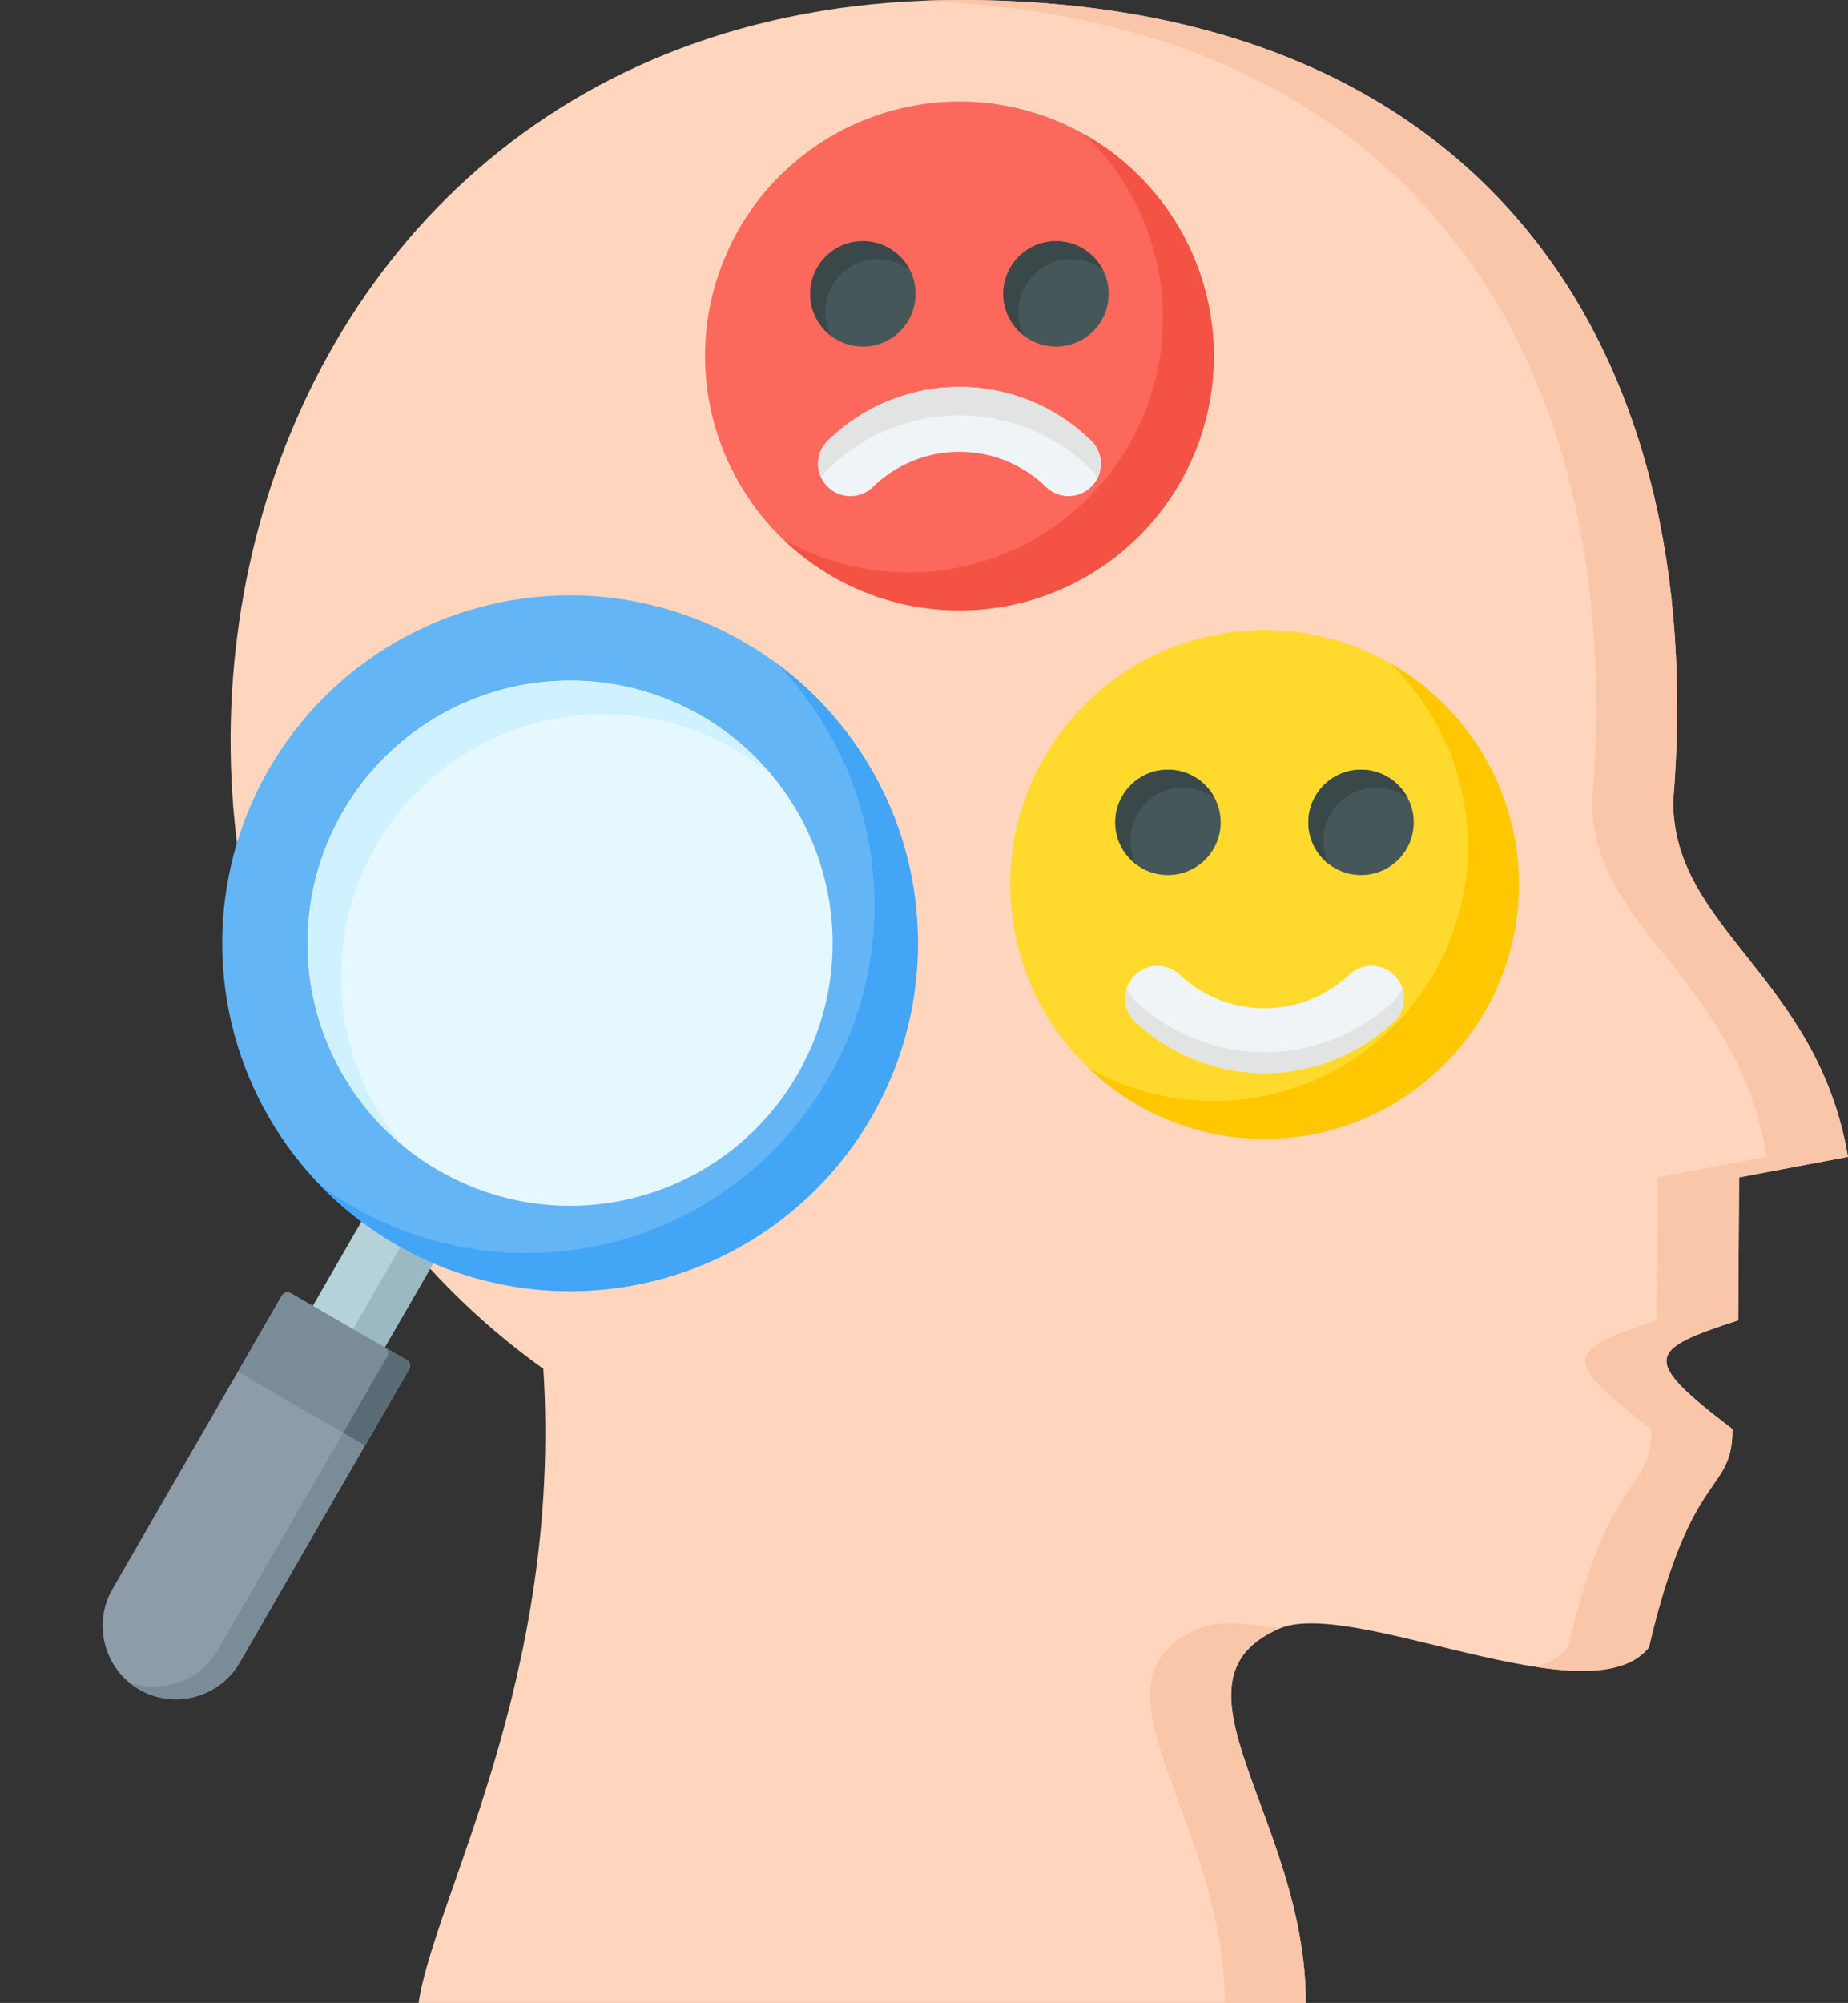 <?xml version="1.0" encoding="UTF-8"?>
<!DOCTYPE svg PUBLIC '-//W3C//DTD SVG 1.0//EN'
          'http://www.w3.org/TR/2001/REC-SVG-20010904/DTD/svg10.dtd'>
<svg height="494.0" preserveAspectRatio="xMidYMid meet" version="1.0" viewBox="15.4 9.0 455.9 494.0" width="455.9" xmlns="http://www.w3.org/2000/svg" xmlns:xlink="http://www.w3.org/1999/xlink" zoomAndPan="magnify"
><rect x="15.4" y="9.0" width="455.9" height="494.0" fill="#333333" stroke="none"/><g clip-rule="evenodd" fill-rule="evenodd"
  ><g
    ><g
      ><path d="M471.285,294.316c-7.514-44.385-43.118-56.107-43.118-87.647C437.461,94.39,381.29,9,252.09,9 C60.012,9,15.411,250.722,149.447,346.606C154.231,422.93,122.535,477.08,118.659,503h218.888 c0-45.437-36.572-79.181-6.647-92.279c18.031-7.893,76.818,22.606,91.281,4.606c10.548-45.156,20.612-37.502,20.612-53.868 c-22.567-17.19-21.276-19.494,1.425-26.825l0.208-35.249L471.285,294.316z" fill="#ffd6bd"
      /></g
      ><g
      ><path d="M471.285,294.316c-7.514-44.385-43.118-56.107-43.118-87.647C437.461,94.39,381.29,9,252.09,9 c-3.182,0-6.317,0.076-9.418,0.207c121.676,4.566,174.53,88.3,165.494,197.462c0,31.539,35.604,43.262,43.118,87.647l-26.86,5.069 l-0.208,35.249c-22.701,7.331-23.992,9.635-1.425,26.825c0,16.367-10.064,8.712-20.612,53.868 c-1.913,2.381-4.608,3.907-7.876,4.792c12.293,1.864,22.807,1.516,27.876-4.792c10.548-45.156,20.612-37.502,20.612-53.868 c-22.567-17.19-21.276-19.494,1.425-26.825l0.208-35.249L471.285,294.316L471.285,294.316z M317.546,503 c0-45.437-36.572-79.181-6.648-92.279c4.553-1.993,11.705-1.537,20.085-0.033c-0.027,0.012-0.057,0.021-0.085,0.033 c-29.924,13.098,6.647,46.842,6.647,92.279H317.546z" fill="#f9c6aa"
      /></g
    ></g
    ><g
    ><g
      ><ellipse cx="327.348" cy="227.141" fill="#ffda2d" rx="62.741" ry="62.74" transform="rotate(-2.384 327.016 226.923)"
      /></g
      ><g
      ><path d="M358.22,172.513c19.027,10.776,31.868,31.201,31.868,54.628c0,34.65-28.09,62.741-62.741,62.741 c-16.856,0-32.158-6.649-43.431-17.465c9.115,5.163,19.649,8.113,30.872,8.113c34.65,0,62.741-28.09,62.741-62.741 C377.529,199.995,370.12,183.932,358.22,172.513z" fill="#ffc700"
      /></g
      ><g
      ><path d="M348.28,249.379c3.21-3.02,8.261-2.866,11.281,0.344c3.02,3.21,2.866,8.261-0.344,11.281 c-4.219,3.973-9.21,7.173-14.738,9.366c-5.358,2.125-11.142,3.294-17.131,3.294c-5.99,0-11.773-1.169-17.131-3.294 c-5.529-2.193-10.52-5.393-14.739-9.366c-3.21-3.02-3.364-8.071-0.344-11.281c3.02-3.21,8.071-3.364,11.281-0.344 c2.805,2.642,6.083,4.753,9.677,6.179c3.425,1.359,7.22,2.106,11.256,2.106c4.034,0,7.83-0.747,11.256-2.106 C342.197,254.133,345.474,252.021,348.28,249.379z" fill="#eff4f7"
      /></g
      ><g
      ><path d="M361.307,252.625c0.972,2.869,0.261,6.168-2.09,8.379c-4.219,3.973-9.21,7.173-14.738,9.366 c-5.358,2.125-11.142,3.294-17.131,3.294c-5.99,0-11.773-1.169-17.131-3.294c-5.529-2.193-10.52-5.393-14.739-9.366 c-2.35-2.211-3.062-5.51-2.09-8.379c0.406,1.199,1.103,2.319,2.09,3.247c4.219,3.973,9.21,7.173,14.739,9.366 c5.358,2.125,11.141,3.294,17.131,3.294c5.989,0,11.773-1.169,17.131-3.294c5.528-2.193,10.519-5.393,14.738-9.366 C360.203,254.944,360.901,253.824,361.307,252.625z" fill="#e2e3e3"
      /></g
      ><g
      ><path d="M303.532,198.832c7.178,0,13,5.821,13,13c0,7.178-5.822,13-13,13c-7.179,0-13-5.822-13-13 C290.532,204.653,296.353,198.832,303.532,198.832L303.532,198.832z M351.163,198.832c7.178,0,13,5.821,13,13 c0,7.178-5.822,13-13,13c-7.178,0-13-5.822-13-13C338.163,204.653,343.985,198.832,351.163,198.832z" fill="#465759"
      /></g
      ><g
      ><path d="M303.532,198.832c5.037,0,9.406,2.866,11.564,7.057c-2.181-1.654-4.899-2.636-7.847-2.636 c-7.178,0-13,5.821-13,13c0,2.142,0.518,4.162,1.436,5.943c-3.131-2.374-5.154-6.133-5.154-10.364 C290.532,204.653,296.353,198.832,303.532,198.832L303.532,198.832z M351.163,198.832c5.037,0,9.406,2.866,11.564,7.057 c-2.181-1.654-4.899-2.636-7.847-2.636c-7.178,0-13,5.821-13,13c0,2.142,0.518,4.162,1.436,5.943 c-3.131-2.374-5.154-6.133-5.154-10.364C338.163,204.653,343.985,198.832,351.163,198.832z" fill="#3a484a"
      /></g
    ></g
    ><g
    ><g
      ><circle cx="252.091" cy="96.792" fill="#fc685b" r="62.741" transform="rotate(-67.5 252.087 96.79)"
      /></g
      ><g
      ><path d="M282.964,42.165c19.027,10.776,31.869,31.201,31.869,54.628c0,34.65-28.091,62.741-62.741,62.741 c-16.856,0-32.158-6.649-43.431-17.465c9.115,5.162,19.649,8.113,30.872,8.113c34.65,0,62.741-28.09,62.741-62.741 C302.274,69.646,294.864,53.583,282.964,42.165z" fill="#f35244"
      /></g
      ><g
      ><path d="M228.276,68.483c7.178,0,13,5.821,13,13c0,7.179-5.822,13-13,13s-13-5.821-13-13 C215.276,74.304,221.098,68.483,228.276,68.483L228.276,68.483z M275.908,68.483c7.178,0,13,5.821,13,13c0,7.179-5.822,13-13,13 s-13-5.821-13-13C262.908,74.304,268.729,68.483,275.908,68.483z" fill="#465759"
      /></g
      ><g
      ><path d="M228.276,68.483c5.037,0,9.406,2.866,11.564,7.057c-2.181-1.654-4.899-2.636-7.847-2.636 c-7.178,0-13,5.821-13,13c0,2.142,0.518,4.162,1.436,5.943c-3.131-2.374-5.154-6.133-5.154-10.364 C215.276,74.304,221.098,68.483,228.276,68.483L228.276,68.483z M275.908,68.483c5.037,0,9.406,2.866,11.564,7.057 c-2.181-1.654-4.899-2.636-7.847-2.636c-7.178,0-13,5.821-13,13c0,2.142,0.518,4.162,1.436,5.943 c-3.131-2.374-5.154-6.133-5.154-10.364C262.908,74.304,268.729,68.483,275.908,68.483z" fill="#3a484a"
      /></g
      ><g
      ><path d="M284.559,117.673c3.158,3.072,3.228,8.123,0.156,11.281c-3.072,3.158-8.123,3.228-11.281,0.156 c-2.798-2.732-6.13-4.935-9.828-6.441c-3.539-1.441-7.426-2.236-11.515-2.236c-4.089,0-7.976,0.795-11.515,2.236 c-3.698,1.506-7.03,3.709-9.828,6.441c-3.158,3.072-8.209,3.002-11.281-0.156c-3.072-3.158-3.002-8.209,0.156-11.281 c4.277-4.175,9.345-7.532,14.953-9.816c5.42-2.207,11.334-3.424,17.515-3.424c6.182,0,12.095,1.217,17.514,3.424 C275.214,110.141,280.283,113.498,284.559,117.673z" fill="#eff4f7"
      /></g
      ><g
      ><path d="M284.559,117.673c2.539,2.469,3.081,6.217,1.601,9.233c-0.393-0.8-0.926-1.547-1.601-2.204 c-4.277-4.175-9.345-7.532-14.953-9.815c-5.42-2.207-11.333-3.424-17.514-3.424c-6.181,0-12.095,1.217-17.515,3.424 c-5.608,2.284-10.677,5.64-14.953,9.815c-0.675,0.657-1.208,1.404-1.601,2.204c-1.48-3.016-0.938-6.764,1.601-9.233 c4.277-4.175,9.345-7.532,14.953-9.816c5.42-2.207,11.334-3.424,17.515-3.424c6.182,0,12.095,1.217,17.514,3.424 C275.214,110.141,280.283,113.498,284.559,117.673z" fill="#e2e3e3"
      /></g
    ></g
    ><g
    ><g
      ><path d="M105.919 348.92L88.515 338.087 108.531 303.416 126.645 313.022z" fill="#b4d2d7"
      /></g
      ><g
      ><path d="M105.919 348.92L88.515 338.087 88.622 337.901 98.361 343.962 118.667 308.791 126.645 313.022z" fill="#9bb9c3"
      /></g
      ><g
      ><path d="M87.172,327.969l28.519,16.466c0.789,0.456,1.061,1.472,0.606,2.26l-41.783,72.37 c-4.983,8.631-16.123,11.616-24.753,6.633l0,0c-8.631-4.983-11.616-16.122-6.633-24.753l41.783-72.37 C85.367,327.786,86.383,327.514,87.172,327.969z" fill="#8d9ca8"
      /></g
      ><g
      ><path d="M110.317,341.332l5.375,3.103c0.789,0.456,1.061,1.472,0.606,2.26l-41.783,72.37 c-4.983,8.631-16.121,11.616-24.753,6.633c-0.918-0.53-1.771-1.13-2.559-1.789c8.103,2.963,17.472-0.24,21.925-7.954l41.783-72.37 C111.363,342.801,111.096,341.791,110.317,341.332z" fill="#7a8c98"
      /></g
      ><g
      ><path d="M115.692,344.435c0.789,0.456,1.061,1.472,0.606,2.26l-10.842,18.78l-31.386-18.121l10.842-18.78 c0.455-0.788,1.471-1.06,2.26-0.605C96.678,333.458,106.185,338.947,115.692,344.435z" fill="#7a8c98"
      /></g
      ><g
      ><path d="M115.692,344.435c0.789,0.456,1.061,1.472,0.606,2.26l-10.842,18.78l-5.387-3.11l10.843-18.78 c0.453-0.784,0.186-1.794-0.594-2.253L115.692,344.435z" fill="#596c76"
      /></g
      ><g
      ><circle cx="156.034" cy="241.63" fill="#64b5f6" r="85.811" transform="rotate(-5.653 156.097 241.719)"
      /></g
      ><g
      ><path d="M206.997,172.59c21.139,15.63,34.849,40.733,34.849,69.04c0,47.392-38.419,85.811-85.811,85.811 c-24.207,0-46.069-10.027-61.67-26.15c14.252,10.538,31.879,16.771,50.963,16.771c47.392,0,85.811-38.419,85.811-85.811 C231.138,209.066,221.939,188.032,206.997,172.59z" fill="#42a5f5"
      /></g
      ><g
      ><circle cx="156.034" cy="241.63" fill="#e6f8ff" r="64.759" transform="rotate(-67.5 156.032 241.625)"
      /></g
      ><g
      ><path d="M156.034,176.871c19.989,0,37.86,9.058,49.739,23.292c-11.234-9.376-25.691-15.02-41.467-15.02 c-35.766,0-64.759,28.994-64.759,64.759c0,15.777,5.644,30.234,15.02,41.467c-14.233-11.879-23.291-29.75-23.291-49.739 C91.275,205.865,120.269,176.871,156.034,176.871z" fill="#d0f1ff"
      /></g
    ></g
  ></g
></svg
>

